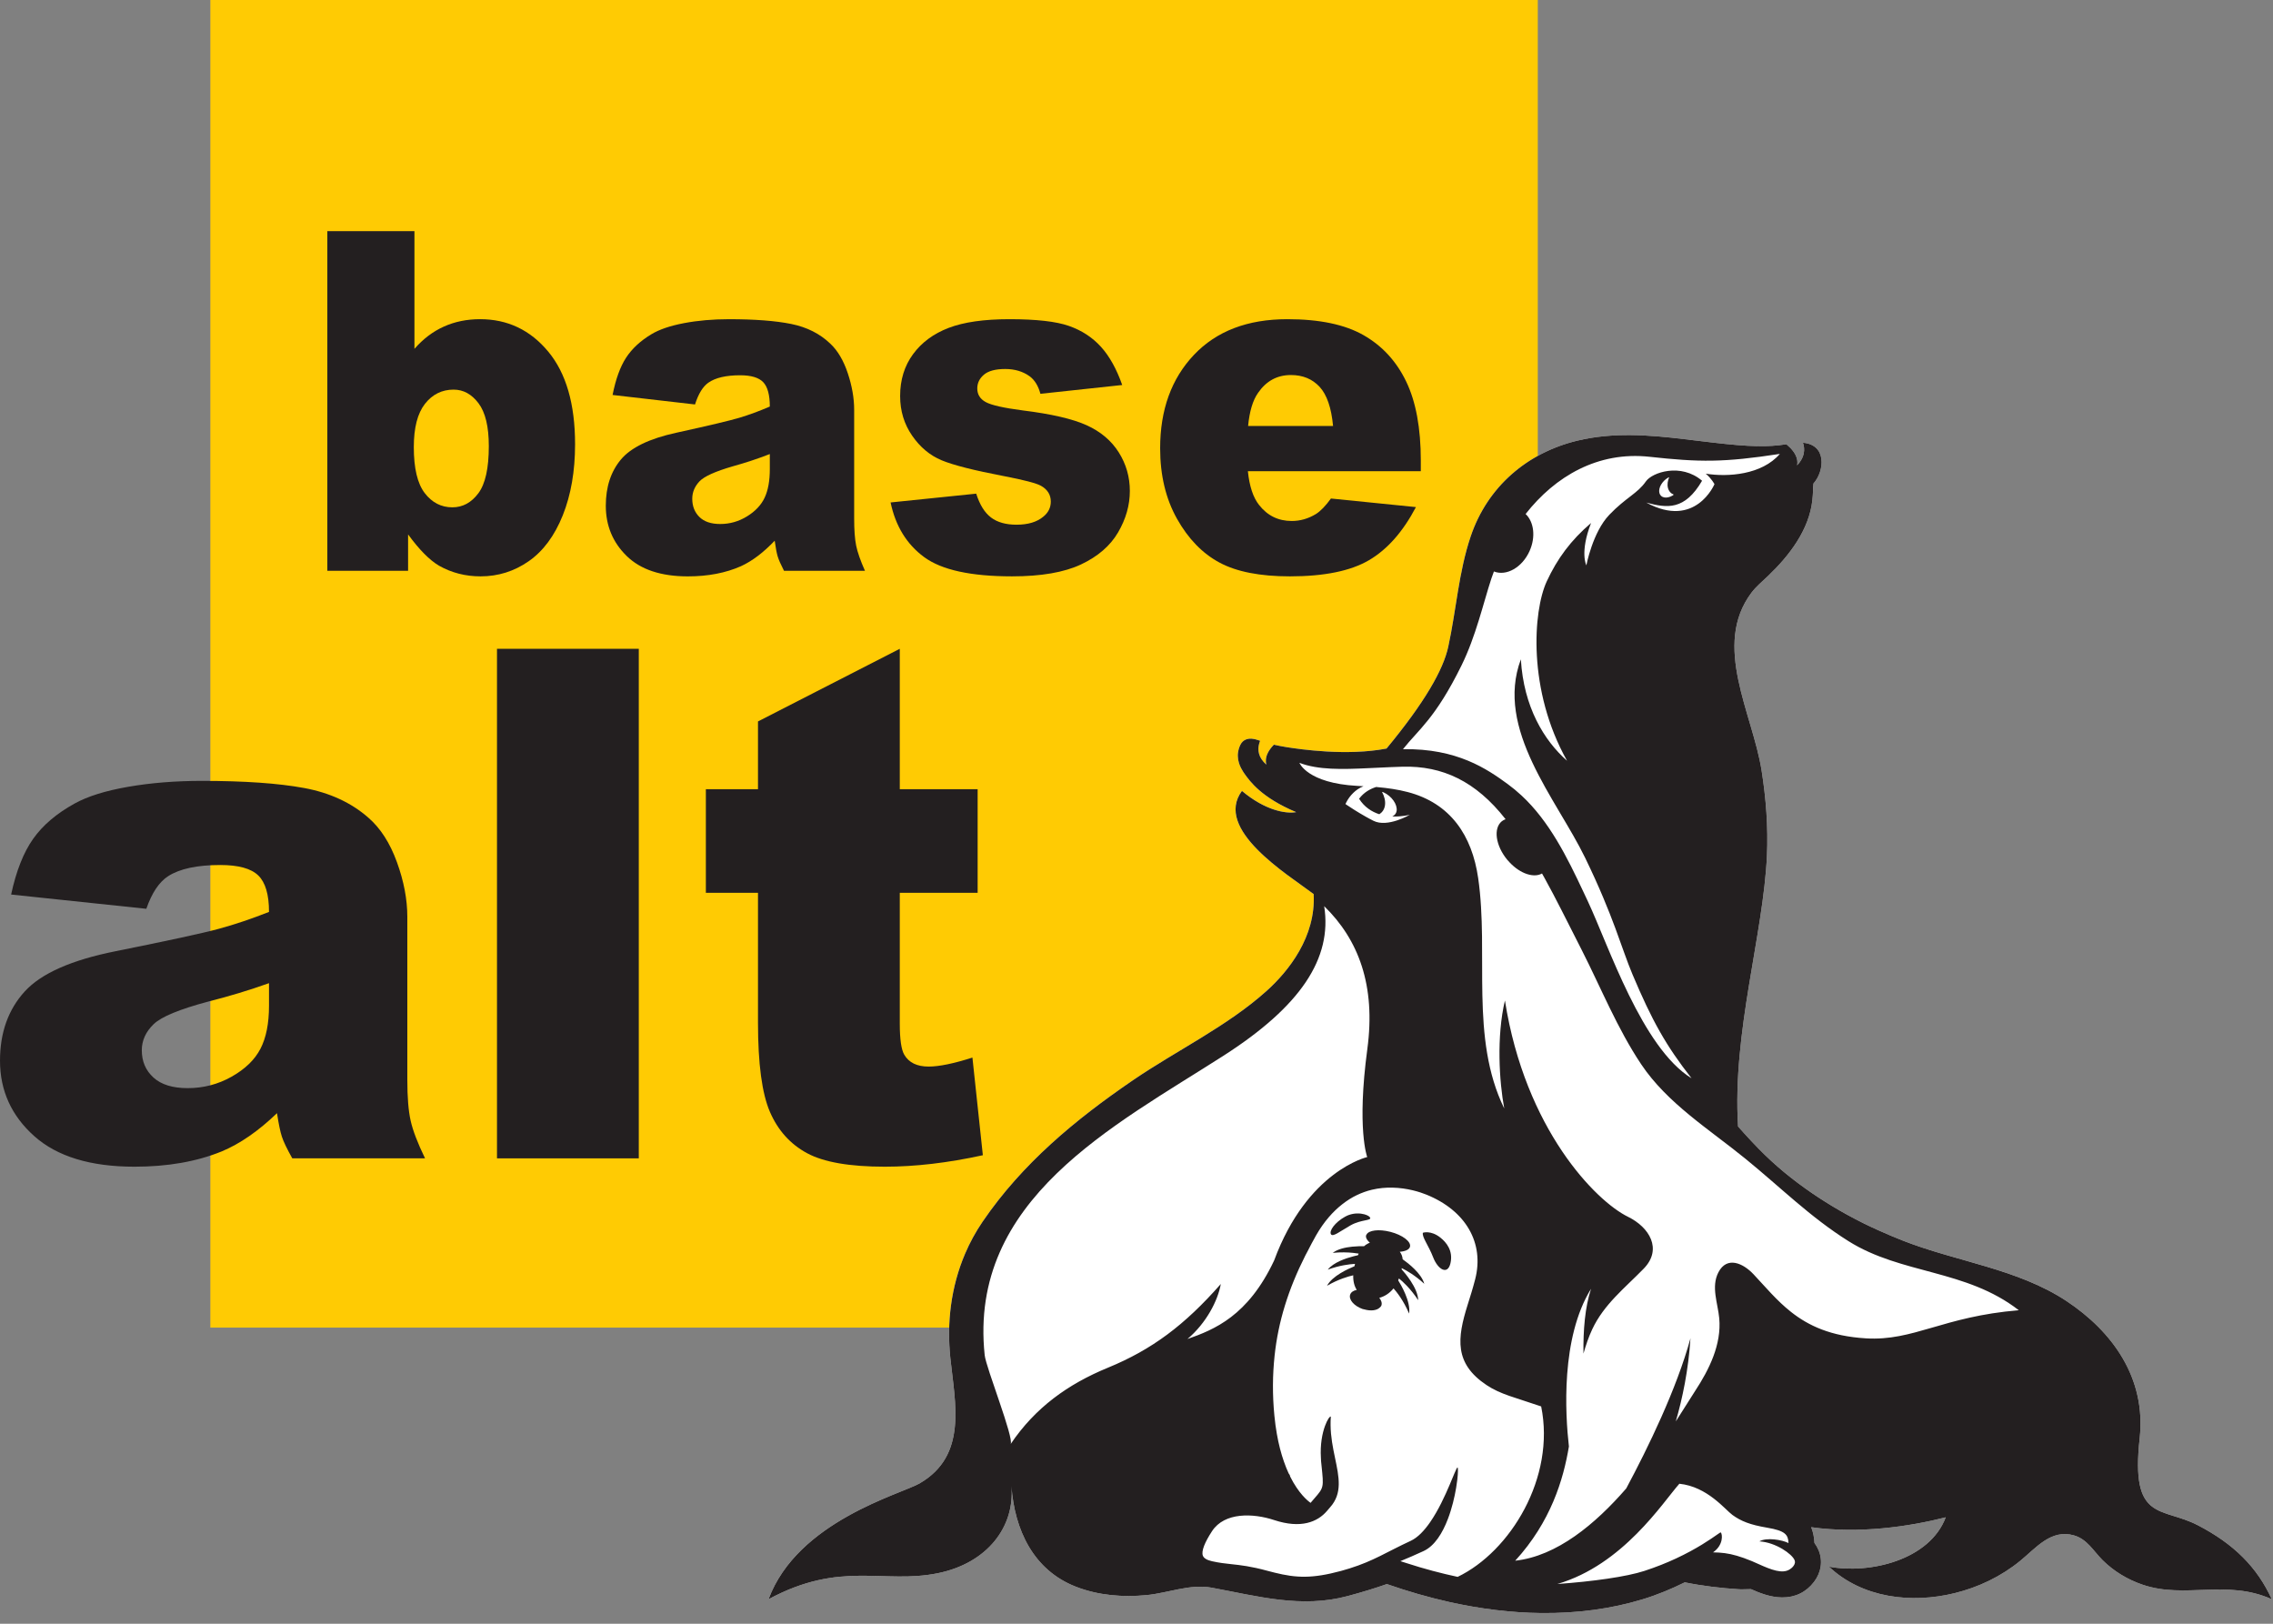 <?xml version="1.0" encoding="UTF-8" standalone="no"?> <svg xmlns="http://www.w3.org/2000/svg" xmlns:xlink="http://www.w3.org/1999/xlink" xmlns:serif="http://www.serif.com/" width="100%" height="100%" viewBox="0 0 196 140" version="1.1" xml:space="preserve" style="fill-rule:evenodd;clip-rule:evenodd;stroke-linejoin:round;stroke-miterlimit:2;"><rect x="0" y="0" width="196" height="140" fill="#808080" stroke="none"/><g id="Layer-1" serif:id="Layer 1"><rect x="18.138" y="0" width="114.466" height="114.467" style="fill:#ffcb03;"></rect><path d="M189.513,131.504c-3.119,-1.617 -5.807,-0.242 -5.009,-7.496c0.571,-5.198 -2.357,-9.217 -6.32,-11.838c-4.197,-2.777 -9.473,-3.389 -14.09,-5.198c-0.746,-0.293 -1.485,-0.611 -2.221,-0.943c-3.403,-1.531 -6.961,-3.804 -9.646,-6.412c-0.017,-0.016 -0.034,-0.031 -0.051,-0.047c-0.795,-0.776 -1.552,-1.596 -2.303,-2.443c-0.51,-8.106 2.182,-16.522 2.491,-23.373c0.11,-2.436 -0.081,-4.924 -0.463,-7.33c-0.784,-4.933 -4.286,-10.781 -0.869,-15.325c0.397,-0.529 0.845,-0.886 1.438,-1.452c1.813,-1.732 3.529,-3.952 3.811,-6.519c0.066,-0.599 0.057,-1.087 0.092,-1.438c0.487,-0.547 0.776,-1.386 0.686,-2.107c-0.046,-0.361 -0.186,-0.693 -0.443,-0.945c-0.258,-0.252 -0.633,-0.424 -1.148,-0.464c0.048,0.141 0.082,0.29 0.095,0.445c0.014,0.154 0.006,0.314 -0.027,0.478c-0.051,0.246 -0.161,0.502 -0.353,0.762c-0.063,0.087 -0.136,0.174 -0.218,0.261c0.017,-0.091 0.024,-0.18 0.023,-0.267c-0.002,-0.088 -0.012,-0.173 -0.03,-0.257c-0.054,-0.252 -0.178,-0.488 -0.341,-0.704c-0.157,-0.208 -0.351,-0.397 -0.554,-0.567c-0.008,-0.007 -0.016,-0.015 -0.025,-0.023c-0.805,0.132 -1.612,0.179 -2.509,0.164c-0.539,-0.01 -1.11,-0.043 -1.734,-0.094c-1.245,-0.103 -2.698,-0.282 -4.509,-0.503c-3.082,-0.376 -6.217,-0.612 -9.266,0.122c-4.326,1.042 -7.752,3.97 -9.198,8.244c-1.047,3.095 -1.249,6.37 -1.943,9.545c-0.424,1.943 -1.985,4.732 -5.319,8.76c-3.416,0.66 -7.457,0.062 -8.597,-0.117c-0.38,-0.06 -0.755,-0.131 -1.118,-0.215c-0.115,0.119 -0.224,0.246 -0.321,0.38c-0.193,0.268 -0.335,0.563 -0.366,0.871c-0.015,0.154 -0.003,0.311 0.044,0.47c-0.705,-0.613 -0.776,-1.269 -0.621,-1.827c0.022,-0.079 0.048,-0.157 0.079,-0.232c-0.041,-0.014 -0.085,-0.026 -0.126,-0.041c-0.437,-0.157 -0.78,-0.175 -1.042,-0.09c-0.262,0.085 -0.443,0.272 -0.556,0.523c-0.049,0.109 -0.088,0.216 -0.118,0.323c-0.03,0.106 -0.052,0.212 -0.065,0.316c-0.025,0.208 -0.018,0.412 0.017,0.611c0.017,0.099 0.041,0.197 0.071,0.293c0.045,0.145 0.108,0.285 0.178,0.423c0.053,0.104 0.111,0.207 0.176,0.308c0.036,0.057 0.073,0.112 0.113,0.167c0.481,0.674 1.461,2.059 4.462,3.321c-0.876,0.155 -2.668,-0.137 -4.678,-1.83c-2.448,3.318 3.927,7.193 6.186,8.892c0.199,3.676 -2.157,6.641 -4.054,8.347c-3.395,3.054 -7.79,5.147 -11.551,7.719c-4.972,3.402 -9.521,7.17 -12.941,12.18c-0.604,0.885 -1.106,1.811 -1.514,2.766c-1.221,2.864 -1.587,5.982 -1.271,8.989c0.413,3.924 1.492,8.402 -2.637,10.805c-1.611,0.937 -10.541,3.245 -13.041,9.995c6.25,-3.375 9.905,-1.278 14.625,-2.25c4.25,-0.875 6.625,-4 6.324,-7.5c0.265,3.749 1.874,7.236 5.558,8.671c1.935,0.753 4.057,0.921 6.111,0.72c1.851,-0.181 3.732,-0.982 5.606,-0.636c3.975,0.736 7.728,1.793 11.725,0.719c1.259,-0.338 2.344,-0.669 3.372,-1.031c1.815,0.633 3.618,1.151 5.367,1.542c2.716,0.606 5.384,0.928 7.932,0.956c3.112,0.034 6.051,-0.363 8.736,-1.18c1.29,-0.392 2.501,-0.898 3.652,-1.468c1.549,0.315 3.124,0.501 4.701,0.597c0.047,0.003 0.111,0.005 0.19,0.006c0.195,0.002 0.484,-0.004 0.818,-0.018c0.741,0.331 1.673,0.705 2.67,0.716c1.139,0.013 2.098,-0.455 2.776,-1.352c0.617,-0.82 0.757,-1.809 0.388,-2.71c-0.091,-0.221 -0.21,-0.434 -0.359,-0.637c-0.024,-0.472 -0.109,-0.928 -0.281,-1.356c4.115,0.579 8.404,-0.04 11.601,-0.852c-1.387,3.688 -6.575,4.917 -10.074,4.251c2.879,2.715 7.107,3.202 10.828,2.29c2.069,-0.507 4.027,-1.445 5.677,-2.795c1.349,-1.105 2.65,-2.75 4.614,-2.191c1.159,0.329 1.68,1.342 2.478,2.136c0.975,0.971 2.164,1.68 3.465,2.122c3.655,1.243 7.25,-0.5 11.125,1.251c-1.25,-2.751 -3.262,-4.767 -6.381,-6.384" style="fill:#fff;fill-rule:nonzero;"></path><path d="M124.204,106.707c-0.833,-0.661 -1.51,-0.417 -1.51,-0.417c-0.085,0.382 0.483,1.069 0.889,2.122c0.406,1.052 1.254,1.562 1.493,0.493c0.238,-1.068 -0.352,-1.785 -0.872,-2.198" style="fill:#231f20;fill-rule:nonzero;"></path><path d="M116.4,105.684c0.023,-0.013 0.044,-0.026 0.068,-0.039c0.452,-0.255 0.905,-0.351 1.228,-0.419c0.329,-0.069 0.524,-0.107 0.444,-0.25c-0.059,-0.104 -0.243,-0.211 -0.496,-0.279c-0.356,-0.097 -0.85,-0.115 -1.335,0.059c-0.106,0.039 -0.212,0.083 -0.316,0.142c-0.912,0.512 -1.387,1.231 -1.229,1.513c0.155,0.275 0.762,-0.227 1.636,-0.727" style="fill:#231f20;fill-rule:nonzero;"></path><path d="M120.952,108.576c-0.02,-0.228 -0.091,-0.445 -0.247,-0.648c0.472,-0.034 0.813,-0.182 0.878,-0.434c0.113,-0.439 -0.643,-1.014 -1.688,-1.283c-0.996,-0.257 -1.887,-0.142 -2.068,0.249c-0.01,0.019 -0.026,0.036 -0.031,0.057c-0.028,0.111 0.005,0.23 0.079,0.35c0.058,0.094 0.139,0.189 0.248,0.282c-0.005,0.002 -0.01,0.003 -0.015,0.005c-0.066,0.02 -0.125,0.053 -0.185,0.085c-0.108,0.058 -0.21,0.126 -0.301,0.211c-0.253,-0.006 -0.619,-0.002 -1.013,0.038c-0.6,0.061 -1.263,0.205 -1.687,0.536c0.699,-0.072 1.299,-0.048 1.759,-0.001c0.181,0.019 0.346,0.041 0.478,0.063c-0.022,0.045 -0.041,0.093 -0.061,0.139c-0.097,0.021 -0.23,0.052 -0.375,0.089c-0.672,0.174 -1.745,0.532 -2.228,1.154c1.02,-0.372 1.879,-0.47 2.327,-0.495c0.006,-0 0.016,-0.001 0.021,-0.002c-0.004,0.017 -0.008,0.034 -0.012,0.051c-0.014,0.053 -0.028,0.105 -0.039,0.156c-0.508,0.204 -1.911,0.828 -2.363,1.682c0.984,-0.568 1.841,-0.809 2.26,-0.903c-0.017,0.521 0.099,0.939 0.303,1.257c-0.282,0.058 -0.493,0.195 -0.566,0.404c-0.15,0.428 0.331,0.986 1.074,1.247c0.046,0.016 0.09,0.017 0.136,0.03c0.568,0.163 1.087,0.096 1.339,-0.155c0.055,-0.055 0.117,-0.107 0.142,-0.179c0.072,-0.206 -0.004,-0.442 -0.183,-0.66c0.453,-0.117 0.888,-0.392 1.23,-0.815c0.242,0.271 0.85,1.015 1.342,2.17c0.163,-1.032 -0.722,-2.516 -0.939,-2.86c0.022,-0.054 0.041,-0.112 0.061,-0.169c0.31,0.251 1.009,0.873 1.661,1.876c-0.018,-1.065 -1.189,-2.401 -1.432,-2.667c0.008,-0.031 0.015,-0.063 0.022,-0.094c0.409,0.201 1.152,0.624 1.936,1.349c-0.24,-0.89 -1.369,-1.766 -1.863,-2.115" style="fill:#231f20;fill-rule:nonzero;"></path><path d="M160.888,115.393c-3.027,-0.183 -4.95,-1.092 -6.454,-2.282c-1.233,-0.974 -2.187,-2.136 -3.231,-3.245c-0.894,-0.95 -2.285,-1.591 -3.025,-0.166c-0.649,1.249 -0.046,2.671 0.072,3.966c0.206,2.257 -0.873,4.427 -2.079,6.262c-0.364,0.555 -0.932,1.491 -1.668,2.626c0.576,-1.981 1.086,-4.407 1.267,-7.167c-1.203,4.387 -3.647,9.413 -5.542,12.951c-2.665,3.067 -5.975,5.834 -9.571,6.227c3.069,-3.354 4.156,-6.998 4.63,-9.85c-0.315,-2.767 -0.716,-9.354 1.909,-13.596c-0.522,1.575 -0.683,3.582 -0.655,5.59c0.205,-0.716 0.44,-1.423 0.758,-2.099c1.014,-2.16 2.808,-3.552 4.437,-5.225c1.642,-1.687 0.482,-3.576 -1.353,-4.472c-2.767,-1.351 -8.863,-7.526 -10.613,-18.651c-0.736,3.118 -0.491,6.99 -0.058,9.315c-2.979,-6.093 -1.303,-13.325 -2.249,-19.866c-0.53,-3.671 -2.383,-6.461 -6.089,-7.423c-0.842,-0.219 -1.708,-0.344 -2.574,-0.42c-0.046,-0.004 -0.087,-0.011 -0.133,-0.015c-0.504,0.161 -1.056,0.454 -1.473,1.016c0.229,0.361 0.499,0.638 0.792,0.853c0.301,0.222 0.625,0.376 0.952,0.481c0.251,-0.157 0.434,-0.409 0.487,-0.761c0.057,-0.381 -0.051,-0.793 -0.256,-1.167c0.044,0.016 0.083,0.017 0.127,0.037c0.71,0.325 1.218,1.044 1.134,1.606c-0.035,0.231 -0.18,0.381 -0.368,0.477c0.847,0.036 1.513,-0.148 1.513,-0.148c-0,0 -1.919,1.133 -3.138,0.524c-0.23,-0.114 -0.457,-0.238 -0.677,-0.362c-0.727,-0.408 -1.35,-0.819 -1.606,-0.992c-0.078,-0.053 -0.133,-0.091 -0.133,-0.091c-0,0 0.2,-0.511 0.686,-0.976c0.218,-0.209 0.489,-0.409 0.836,-0.548c0.012,-0.005 0.026,-0.008 0.038,-0.013c-0.05,-0.001 -0.095,-0.007 -0.147,-0.008c-0.142,-0.005 -0.27,-0.015 -0.405,-0.023c-4.309,-0.236 -4.981,-1.987 -4.981,-1.987c1.623,0.62 3.683,0.569 5.988,0.457c0.618,-0.03 1.251,-0.061 1.901,-0.088c0.343,-0.014 0.687,-0.028 1.037,-0.036c3.395,-0.082 6.282,1.241 8.852,4.528c-0.118,0.042 -0.228,0.098 -0.325,0.177c-0.745,0.611 -0.538,2.095 0.462,3.313c0.021,0.027 0.045,0.048 0.067,0.073c0.437,0.51 0.943,0.882 1.437,1.089c0.559,0.233 1.1,0.258 1.501,0.028c0.074,0.131 0.148,0.265 0.222,0.398c0.946,1.704 1.881,3.602 3.19,6.174c1.68,3.303 3.07,6.781 5.136,9.873c2.252,3.369 5.855,5.598 8.987,8.145c3.001,2.439 5.581,5.033 8.892,7.11c4.599,2.886 10.12,2.412 14.685,5.956c-6.56,0.544 -9.056,2.675 -13.192,2.425m-6.245,19.637c-0.096,0.127 -0.207,0.216 -0.323,0.288c-0.638,0.395 -1.573,0.039 -2.701,-0.473c-0.194,-0.089 -0.38,-0.172 -0.551,-0.243c-0.499,-0.207 -0.916,-0.354 -1.295,-0.464c-0.754,-0.22 -1.346,-0.282 -2.057,-0.293c0.457,-0.315 0.661,-0.711 0.732,-1.046c0.07,-0.328 0.012,-0.597 -0.065,-0.675c-0.016,-0.016 -0.129,0.061 -0.329,0.201c-0.534,0.372 -1.719,1.206 -3.548,2.056c-0.785,0.365 -1.689,0.73 -2.71,1.064c-1.536,0.502 -4.464,0.913 -7.504,1.128c5.663,-1.655 9.089,-7.028 10.519,-8.644c2.417,0.25 3.94,2.228 4.576,2.69c0.736,0.533 1.505,0.847 3.002,1.1c1.57,0.266 1.802,0.608 1.835,1.324c-0.561,-0.283 -1.888,-0.506 -2.513,-0.146c1.432,0.092 2.82,1.093 3.034,1.617c0.047,0.114 0.078,0.277 -0.102,0.516m-28.951,0.928c-1.41,-0.301 -2.88,-0.687 -4.419,-1.189c-0.175,-0.057 -0.344,-0.106 -0.52,-0.165c0.646,-0.263 1.301,-0.547 2.002,-0.871c0.953,-0.44 1.63,-1.546 2.095,-2.761c0.35,-0.914 0.577,-1.884 0.712,-2.688c0.042,-0.249 0.075,-0.482 0.1,-0.691c0.075,-0.644 0.075,-1.071 0.016,-1.066c-0.042,0.005 -0.134,0.202 -0.269,0.523c-0.108,0.255 -0.246,0.593 -0.407,0.973c-0.407,0.959 -0.977,2.2 -1.676,3.213c-0.501,0.725 -1.065,1.332 -1.685,1.619c-2.097,0.97 -3.177,1.723 -5.274,2.377c-0.233,0.072 -0.469,0.145 -0.73,0.215c-2.49,0.67 -3.853,0.614 -5.749,0.142c-0.036,-0.009 -0.074,-0.019 -0.11,-0.029c-0.154,-0.039 -0.303,-0.075 -0.465,-0.119c-0.728,-0.2 -1.314,-0.323 -1.817,-0.407c-0.5,-0.083 -0.917,-0.128 -1.309,-0.17c-0.533,-0.057 -1.037,-0.111 -1.671,-0.253c-0.437,-0.097 -0.703,-0.255 -0.79,-0.47c-0.08,-0.196 -0.039,-0.49 0.107,-0.868c0.135,-0.345 0.357,-0.76 0.679,-1.253c1.082,-1.658 3.56,-1.554 5.356,-0.96c2.297,0.759 3.741,0.178 4.566,-0.795c0.083,-0.098 0.167,-0.201 0.259,-0.303c1.08,-1.204 0.771,-2.61 0.424,-4.273c-0.182,-0.867 -0.37,-1.804 -0.381,-2.82c-0.002,-0.24 0.002,-0.483 0.022,-0.731c-0.089,-0.038 -0.307,0.272 -0.505,0.812c-0.232,0.633 -0.424,1.595 -0.35,2.754c0.006,0.098 0.003,0.19 0.014,0.291l0.042,0.405c0.191,1.829 0.195,1.864 -0.602,2.774c-0.094,0.107 -0.182,0.212 -0.269,0.314c-0.026,0.031 -0.051,0.06 -0.076,0.09c-0.275,-0.194 -1.042,-0.828 -1.761,-2.269c-0.007,-0.057 -0.024,-0.113 -0.056,-0.164c-0.023,-0.035 -0.049,-0.068 -0.072,-0.103c-0.145,-0.312 -0.285,-0.662 -0.418,-1.045c-0.234,-0.672 -0.444,-1.456 -0.604,-2.374c-0.086,-0.486 -0.157,-1.008 -0.211,-1.569c-0.175,-1.803 -0.159,-3.506 0.019,-5.173c0.31,-2.905 1.167,-5.694 2.654,-8.64c0.055,-0.11 0.121,-0.223 0.178,-0.333c0.237,-0.459 0.471,-0.916 0.739,-1.385c0.689,-1.204 1.461,-2.063 2.26,-2.689c0.414,-0.324 0.834,-0.587 1.255,-0.789c0.436,-0.208 0.872,-0.362 1.3,-0.464c0.612,-0.146 1.207,-0.195 1.764,-0.183c1.303,0.026 2.389,0.38 2.945,0.605c3.395,1.375 5.005,4.171 4.2,7.297c-0.199,0.774 -0.426,1.493 -0.646,2.189c-0.916,2.905 -1.165,5.073 1.628,6.933c1.212,0.806 2.452,1.063 4.709,1.84c1.25,6.125 -2.66,12.516 -7.203,14.696m-30.16,-18.033c-3.459,1.421 -6.272,3.449 -8.387,6.587c0.324,-0.481 -2.122,-6.599 -2.235,-7.668c-1.422,-13.435 11.135,-19.754 20.61,-25.832c6.625,-4.25 9.375,-8.375 8.665,-12.882c2.96,2.882 4.458,6.836 3.721,12.313c-0.928,6.902 -0.011,9.319 -0.011,9.319c-0,0 -5.167,1.167 -8.027,8.919c-2.259,4.793 -5.161,5.956 -7.473,6.769c1.625,-1.375 2.625,-3.313 2.876,-4.744c-3.126,3.556 -5.943,5.66 -9.739,7.219m48.294,-75.864c0.076,0.298 0.264,0.494 0.504,0.584c-0.035,0.025 -0.063,0.058 -0.101,0.08c-0.521,0.303 -1.03,0.204 -1.138,-0.221c-0.108,-0.426 0.227,-1.017 0.748,-1.321c0.032,-0.019 0.062,-0.022 0.095,-0.038c-0.129,0.303 -0.181,0.628 -0.108,0.916m-17.806,15.326c1.247,-2.529 1.882,-5.374 2.579,-7.497c0.068,-0.208 0.148,-0.412 0.223,-0.618c1.076,0.424 2.436,-0.343 3.073,-1.76c0.548,-1.222 0.376,-2.522 -0.341,-3.195c2.551,-3.254 6.237,-5.421 10.688,-4.933c4.305,0.472 6.365,0.5 11.235,-0.249c-1.551,1.803 -4.481,2.013 -6.391,1.704c0.513,0.432 0.753,0.907 0.753,0.907c-0,0 -1.632,3.891 -5.879,1.587c1.81,0.492 3.318,0.672 4.81,-1.883c-1.821,-1.556 -4.3,-0.732 -4.847,0.06c-0.721,1.043 -1.716,1.377 -3.153,2.877c-1.438,1.5 -1.977,4.358 -1.977,4.358c-0,0 -0.586,-1.108 0.406,-3.653c-1.742,1.483 -2.922,3.086 -3.823,5.036c-1.182,2.559 -1.669,9.384 1.753,15.467c-1.984,-1.75 -3.742,-4.636 -3.984,-8.75c-2.258,6.031 3.075,12.039 5.537,17.103c2.463,5.064 3.144,7.829 4.088,10.064c1.686,3.992 2.875,6.125 5.095,8.96c-4.283,-2.647 -7.144,-11.426 -8.948,-15.269c-0.127,-0.27 -0.255,-0.543 -0.385,-0.819c-1.382,-2.942 -2.915,-6.059 -5.334,-8.3c-0.386,-0.357 -0.784,-0.686 -1.195,-0.987c-1.754,-1.28 -4.358,-3.085 -9.025,-3.002c1.354,-1.708 2.792,-2.645 5.042,-7.208m63.494,74.117c-3.12,-1.617 -5.807,-0.242 -5.01,-7.496c0.572,-5.198 -2.356,-9.217 -6.319,-11.838c-4.198,-2.777 -9.473,-3.389 -14.09,-5.199c-0.746,-0.292 -1.485,-0.611 -2.222,-0.942c-3.403,-1.531 -6.961,-3.804 -9.645,-6.412c-0.017,-0.016 -0.034,-0.031 -0.051,-0.047c-0.795,-0.776 -1.552,-1.596 -2.303,-2.444c-0.51,-8.105 2.182,-16.521 2.491,-23.372c0.11,-2.436 -0.081,-4.924 -0.463,-7.33c-0.784,-4.933 -4.286,-10.781 -0.87,-15.325c0.398,-0.529 0.846,-0.886 1.439,-1.452c1.812,-1.732 3.528,-3.952 3.81,-6.519c0.066,-0.599 0.058,-1.087 0.093,-1.438c0.487,-0.547 0.776,-1.386 0.685,-2.107c-0.045,-0.362 -0.185,-0.693 -0.442,-0.945c-0.258,-0.252 -0.633,-0.424 -1.148,-0.465c0.048,0.142 0.082,0.291 0.095,0.446c0.013,0.154 0.006,0.314 -0.028,0.478c-0.05,0.246 -0.161,0.502 -0.352,0.762c-0.064,0.086 -0.136,0.174 -0.219,0.261c0.018,-0.091 0.025,-0.18 0.024,-0.267c-0.002,-0.088 -0.012,-0.174 -0.03,-0.257c-0.055,-0.252 -0.178,-0.488 -0.342,-0.705c-0.156,-0.207 -0.35,-0.396 -0.553,-0.566c-0.009,-0.008 -0.017,-0.015 -0.026,-0.023c-0.804,0.131 -1.611,0.179 -2.508,0.163c-0.539,-0.009 -1.111,-0.042 -1.734,-0.093c-1.246,-0.103 -2.698,-0.282 -4.51,-0.503c-3.081,-0.376 -6.216,-0.613 -9.265,0.122c-4.327,1.042 -7.752,3.97 -9.198,8.244c-1.047,3.094 -1.249,6.37 -1.943,9.545c-0.425,1.943 -1.985,4.732 -5.319,8.76c-3.416,0.66 -7.457,0.061 -8.597,-0.117c-0.381,-0.06 -0.755,-0.132 -1.118,-0.215c-0.115,0.119 -0.225,0.246 -0.321,0.38c-0.194,0.268 -0.335,0.563 -0.366,0.871c-0.016,0.154 -0.003,0.311 0.044,0.47c-0.706,-0.613 -0.777,-1.269 -0.622,-1.827c0.022,-0.079 0.049,-0.157 0.079,-0.232c-0.041,-0.015 -0.085,-0.026 -0.125,-0.041c-0.438,-0.157 -0.781,-0.175 -1.042,-0.09c-0.262,0.085 -0.443,0.272 -0.556,0.523c-0.049,0.109 -0.088,0.216 -0.119,0.323c-0.03,0.106 -0.051,0.212 -0.064,0.316c-0.026,0.208 -0.018,0.412 0.016,0.611c0.018,0.099 0.042,0.197 0.072,0.293c0.045,0.144 0.108,0.285 0.177,0.423c0.053,0.104 0.112,0.207 0.177,0.308c0.036,0.056 0.073,0.112 0.112,0.167c0.481,0.674 1.462,2.059 4.462,3.32c-0.875,0.156 -2.667,-0.136 -4.677,-1.829c-2.448,3.318 3.927,7.193 6.185,8.892c0.2,3.676 -2.156,6.64 -4.053,8.347c-3.395,3.054 -7.79,5.147 -11.551,7.719c-4.973,3.401 -9.521,7.169 -12.942,12.18c-0.603,0.885 -1.106,1.811 -1.513,2.766c-1.222,2.864 -1.587,5.981 -1.271,8.989c0.413,3.924 1.492,8.402 -2.638,10.805c-1.611,0.937 -10.54,3.245 -13.04,9.995c6.25,-3.375 9.904,-1.278 14.625,-2.25c4.25,-0.875 6.625,-4 6.323,-7.5c0.266,3.749 1.874,7.236 5.559,8.671c1.934,0.753 4.057,0.921 6.111,0.72c1.851,-0.181 3.731,-0.983 5.605,-0.636c3.975,0.736 7.729,1.793 11.726,0.719c1.258,-0.338 2.343,-0.67 3.371,-1.031c1.815,0.633 3.619,1.151 5.368,1.542c2.716,0.606 5.384,0.928 7.931,0.956c3.112,0.034 6.052,-0.364 8.737,-1.18c1.29,-0.392 2.501,-0.898 3.652,-1.468c1.549,0.314 3.123,0.501 4.7,0.597c0.047,0.003 0.112,0.005 0.191,0.006c0.194,0.002 0.484,-0.004 0.817,-0.018c0.742,0.331 1.674,0.705 2.671,0.716c1.139,0.013 2.097,-0.455 2.776,-1.352c0.617,-0.82 0.757,-1.81 0.388,-2.71c-0.091,-0.222 -0.21,-0.434 -0.36,-0.637c-0.023,-0.472 -0.109,-0.928 -0.281,-1.356c4.116,0.579 8.405,-0.04 11.601,-0.852c-1.386,3.688 -6.574,4.917 -10.073,4.251c2.879,2.715 7.107,3.202 10.828,2.29c2.069,-0.507 4.027,-1.445 5.677,-2.796c1.349,-1.104 2.65,-2.749 4.613,-2.191c1.16,0.33 1.681,1.343 2.478,2.137c0.976,0.97 2.165,1.68 3.465,2.122c3.655,1.243 7.251,-0.5 11.126,1.251c-1.251,-2.751 -3.262,-4.767 -6.381,-6.384" style="fill:#231f20;fill-rule:nonzero;"></path><path d="M23.196,84.769c-1.678,0.6 -3.427,1.13 -5.245,1.589c-2.477,0.659 -4.045,1.309 -4.705,1.948c-0.679,0.659 -1.019,1.408 -1.019,2.247c-0,0.959 0.335,1.743 1.005,2.353c0.669,0.609 1.653,0.914 2.951,0.914c1.359,0 2.622,-0.329 3.791,-0.989c1.169,-0.66 1.998,-1.463 2.488,-2.413c0.489,-0.948 0.734,-2.182 0.734,-3.701l0,-1.948Zm-10.579,-6.413l-11.658,-1.229c0.44,-2.038 1.074,-3.64 1.904,-4.809c0.828,-1.169 2.022,-2.183 3.58,-3.042c1.119,-0.619 2.657,-1.099 4.616,-1.439c1.957,-0.339 4.076,-0.509 6.353,-0.509c3.656,0 6.593,0.205 8.811,0.614c2.217,0.41 4.065,1.264 5.544,2.562c1.038,0.9 1.858,2.173 2.457,3.822c0.599,1.648 0.899,3.221 0.899,4.719l0,14.056c0,1.498 0.095,2.672 0.285,3.52c0.19,0.85 0.604,1.934 1.243,3.252l-11.447,0c-0.46,-0.819 -0.76,-1.443 -0.899,-1.873c-0.14,-0.429 -0.28,-1.103 -0.42,-2.022c-1.599,1.538 -3.187,2.637 -4.765,3.296c-2.157,0.879 -4.665,1.319 -7.522,1.319c-3.796,0 -6.678,-0.88 -8.646,-2.637c-1.968,-1.758 -2.952,-3.926 -2.952,-6.503c0,-2.417 0.709,-4.406 2.128,-5.964c1.419,-1.559 4.036,-2.717 7.852,-3.477c4.575,-0.919 7.542,-1.562 8.901,-1.933c1.358,-0.369 2.796,-0.854 4.315,-1.453c0,-1.499 -0.31,-2.547 -0.929,-3.147c-0.62,-0.599 -1.708,-0.898 -3.267,-0.898c-1.998,0 -3.496,0.319 -4.495,0.959c-0.779,0.499 -1.409,1.438 -1.888,2.816" style="fill:#231f20;fill-rule:nonzero;"></path><rect x="42.855" y="55.94" width="12.227" height="43.934" style="fill:#231f20;"></rect><path d="M77.588,55.94l0,12.107l6.713,0l0,8.931l-6.713,0l0,11.276c0,1.356 0.13,2.252 0.39,2.691c0.399,0.678 1.098,1.016 2.097,1.016c0.9,0 2.158,-0.258 3.777,-0.777l0.899,8.42c-3.017,0.659 -5.834,0.989 -8.452,0.989c-3.037,0 -5.274,-0.389 -6.712,-1.168c-1.439,-0.778 -2.503,-1.96 -3.192,-3.546c-0.689,-1.587 -1.034,-4.156 -1.034,-7.708l0,-11.193l-4.495,0l0,-8.931l4.495,0l0,-5.844l12.227,-6.263Z" style="fill:#231f20;fill-rule:nonzero;"></path><path d="M35.682,38.548c0,1.825 0.313,3.146 0.941,3.965c0.627,0.819 1.422,1.229 2.385,1.229c0.889,-0 1.635,-0.403 2.238,-1.209c0.603,-0.805 0.904,-2.16 0.904,-4.065c0,-1.678 -0.295,-2.909 -0.886,-3.696c-0.591,-0.785 -1.306,-1.178 -2.147,-1.178c-1.011,-0 -1.836,0.41 -2.476,1.229c-0.639,0.819 -0.959,2.061 -0.959,3.725m-7.456,-18.617l7.511,-0l0,10.147c0.743,-0.852 1.586,-1.491 2.531,-1.917c0.943,-0.426 1.988,-0.64 3.133,-0.64c2.363,-0 4.319,0.929 5.866,2.787c1.547,1.858 2.321,4.524 2.321,8c0,2.317 -0.354,4.359 -1.06,6.123c-0.707,1.765 -1.685,3.083 -2.933,3.955c-1.249,0.872 -2.635,1.309 -4.157,1.309c-1.304,-0 -2.497,-0.307 -3.582,-0.92c-0.816,-0.479 -1.705,-1.378 -2.667,-2.696l0,3.136l-6.963,-0l0,-29.284Z" style="fill:#231f20;fill-rule:nonzero;"></path><path d="M66.381,39.148c-1.023,0.399 -2.089,0.752 -3.197,1.059c-1.512,0.439 -2.468,0.872 -2.87,1.298c-0.414,0.439 -0.621,0.939 -0.621,1.498c-0,0.639 0.204,1.162 0.613,1.568c0.407,0.406 1.007,0.609 1.799,0.609c0.829,-0 1.599,-0.219 2.312,-0.659c0.713,-0.439 1.218,-0.975 1.516,-1.608c0.299,-0.632 0.448,-1.455 0.448,-2.467l-0,-1.298Zm-6.45,-4.275l-7.108,-0.819c0.267,-1.358 0.654,-2.427 1.16,-3.206c0.505,-0.779 1.233,-1.455 2.183,-2.028c0.683,-0.412 1.621,-0.732 2.815,-0.959c1.193,-0.226 2.485,-0.339 3.873,-0.339c2.23,-0 4.02,0.137 5.372,0.41c1.353,0.273 2.479,0.842 3.381,1.708c0.634,0.599 1.133,1.448 1.499,2.546c0.365,1.099 0.548,2.148 0.548,3.146l-0,9.369c-0,0.999 0.058,1.781 0.173,2.347c0.116,0.566 0.369,1.288 0.759,2.167l-6.981,-0c-0.28,-0.545 -0.463,-0.961 -0.548,-1.248c-0.085,-0.286 -0.171,-0.736 -0.255,-1.348c-0.975,1.025 -1.944,1.757 -2.906,2.197c-1.316,0.586 -2.845,0.879 -4.587,0.879c-2.314,-0 -4.072,-0.586 -5.271,-1.758c-1.2,-1.172 -1.8,-2.617 -1.8,-4.335c-0,-1.611 0.432,-2.936 1.297,-3.975c0.865,-1.039 2.461,-1.811 4.788,-2.317c2.789,-0.612 4.598,-1.042 5.427,-1.288c0.828,-0.247 1.705,-0.57 2.631,-0.969c-0,-0.999 -0.189,-1.698 -0.566,-2.098c-0.378,-0.399 -1.042,-0.599 -1.992,-0.599c-1.219,-0 -2.132,0.213 -2.741,0.639c-0.475,0.333 -0.859,0.959 -1.151,1.878" style="fill:#231f20;fill-rule:nonzero;"></path><path d="M76.796,43.322l7.382,-0.759c0.305,0.959 0.731,1.645 1.28,2.058c0.547,0.413 1.278,0.619 2.192,0.619c0.999,0 1.772,-0.233 2.321,-0.698c0.426,-0.346 0.639,-0.778 0.639,-1.297c0,-0.585 -0.28,-1.037 -0.84,-1.356c-0.402,-0.226 -1.468,-0.505 -3.198,-0.838c-2.583,-0.492 -4.377,-0.948 -5.381,-1.367c-1.005,-0.419 -1.852,-1.127 -2.54,-2.125c-0.689,-0.997 -1.033,-2.135 -1.033,-3.412c0,-1.397 0.372,-2.601 1.115,-3.612c0.743,-1.011 1.766,-1.766 3.07,-2.265c1.303,-0.499 3.051,-0.749 5.244,-0.749c2.314,0 4.023,0.194 5.126,0.58c1.102,0.386 2.021,0.985 2.759,1.798c0.737,0.812 1.349,1.911 1.836,3.296l-7.053,0.759c-0.183,-0.679 -0.488,-1.179 -0.914,-1.499c-0.584,-0.426 -1.291,-0.639 -2.119,-0.639c-0.841,0 -1.453,0.163 -1.837,0.489c-0.384,0.326 -0.575,0.721 -0.575,1.187c0,0.518 0.243,0.911 0.731,1.176c0.487,0.266 1.546,0.505 3.179,0.718c2.473,0.306 4.313,0.732 5.519,1.278c1.205,0.545 2.128,1.323 2.768,2.334c0.639,1.012 0.959,2.123 0.959,3.333c0,1.224 -0.338,2.415 -1.014,3.572c-0.676,1.157 -1.742,2.079 -3.198,2.764c-1.456,0.685 -3.438,1.027 -5.947,1.027c-3.546,0 -6.07,-0.552 -7.575,-1.658c-1.504,-1.105 -2.47,-2.676 -2.896,-4.714" style="fill:#231f20;fill-rule:nonzero;"></path><path d="M114.95,36.73c-0.146,-1.571 -0.533,-2.696 -1.16,-3.376c-0.628,-0.679 -1.453,-1.019 -2.477,-1.019c-1.181,0 -2.126,0.513 -2.832,1.539c-0.451,0.639 -0.737,1.591 -0.858,2.856l7.327,0Zm7.565,3.895l-14.911,0c0.134,1.305 0.457,2.277 0.968,2.917c0.72,0.919 1.657,1.378 2.815,1.378c0.731,0 1.425,-0.2 2.083,-0.599c0.402,-0.253 0.834,-0.7 1.297,-1.339l7.328,0.74c-1.121,2.13 -2.473,3.659 -4.057,4.584c-1.584,0.925 -3.855,1.388 -6.816,1.388c-2.57,0 -4.592,-0.396 -6.067,-1.189c-1.474,-0.791 -2.694,-2.05 -3.663,-3.775c-0.969,-1.724 -1.453,-3.752 -1.453,-6.082c0,-3.316 0.972,-6 2.914,-8.05c1.943,-2.051 4.626,-3.077 8.05,-3.077c2.778,0 4.97,0.46 6.578,1.379c1.608,0.919 2.833,2.251 3.673,3.995c0.841,1.744 1.261,4.015 1.261,6.811l0,0.919Z" style="fill:#231f20;fill-rule:nonzero;"></path></g></svg> 